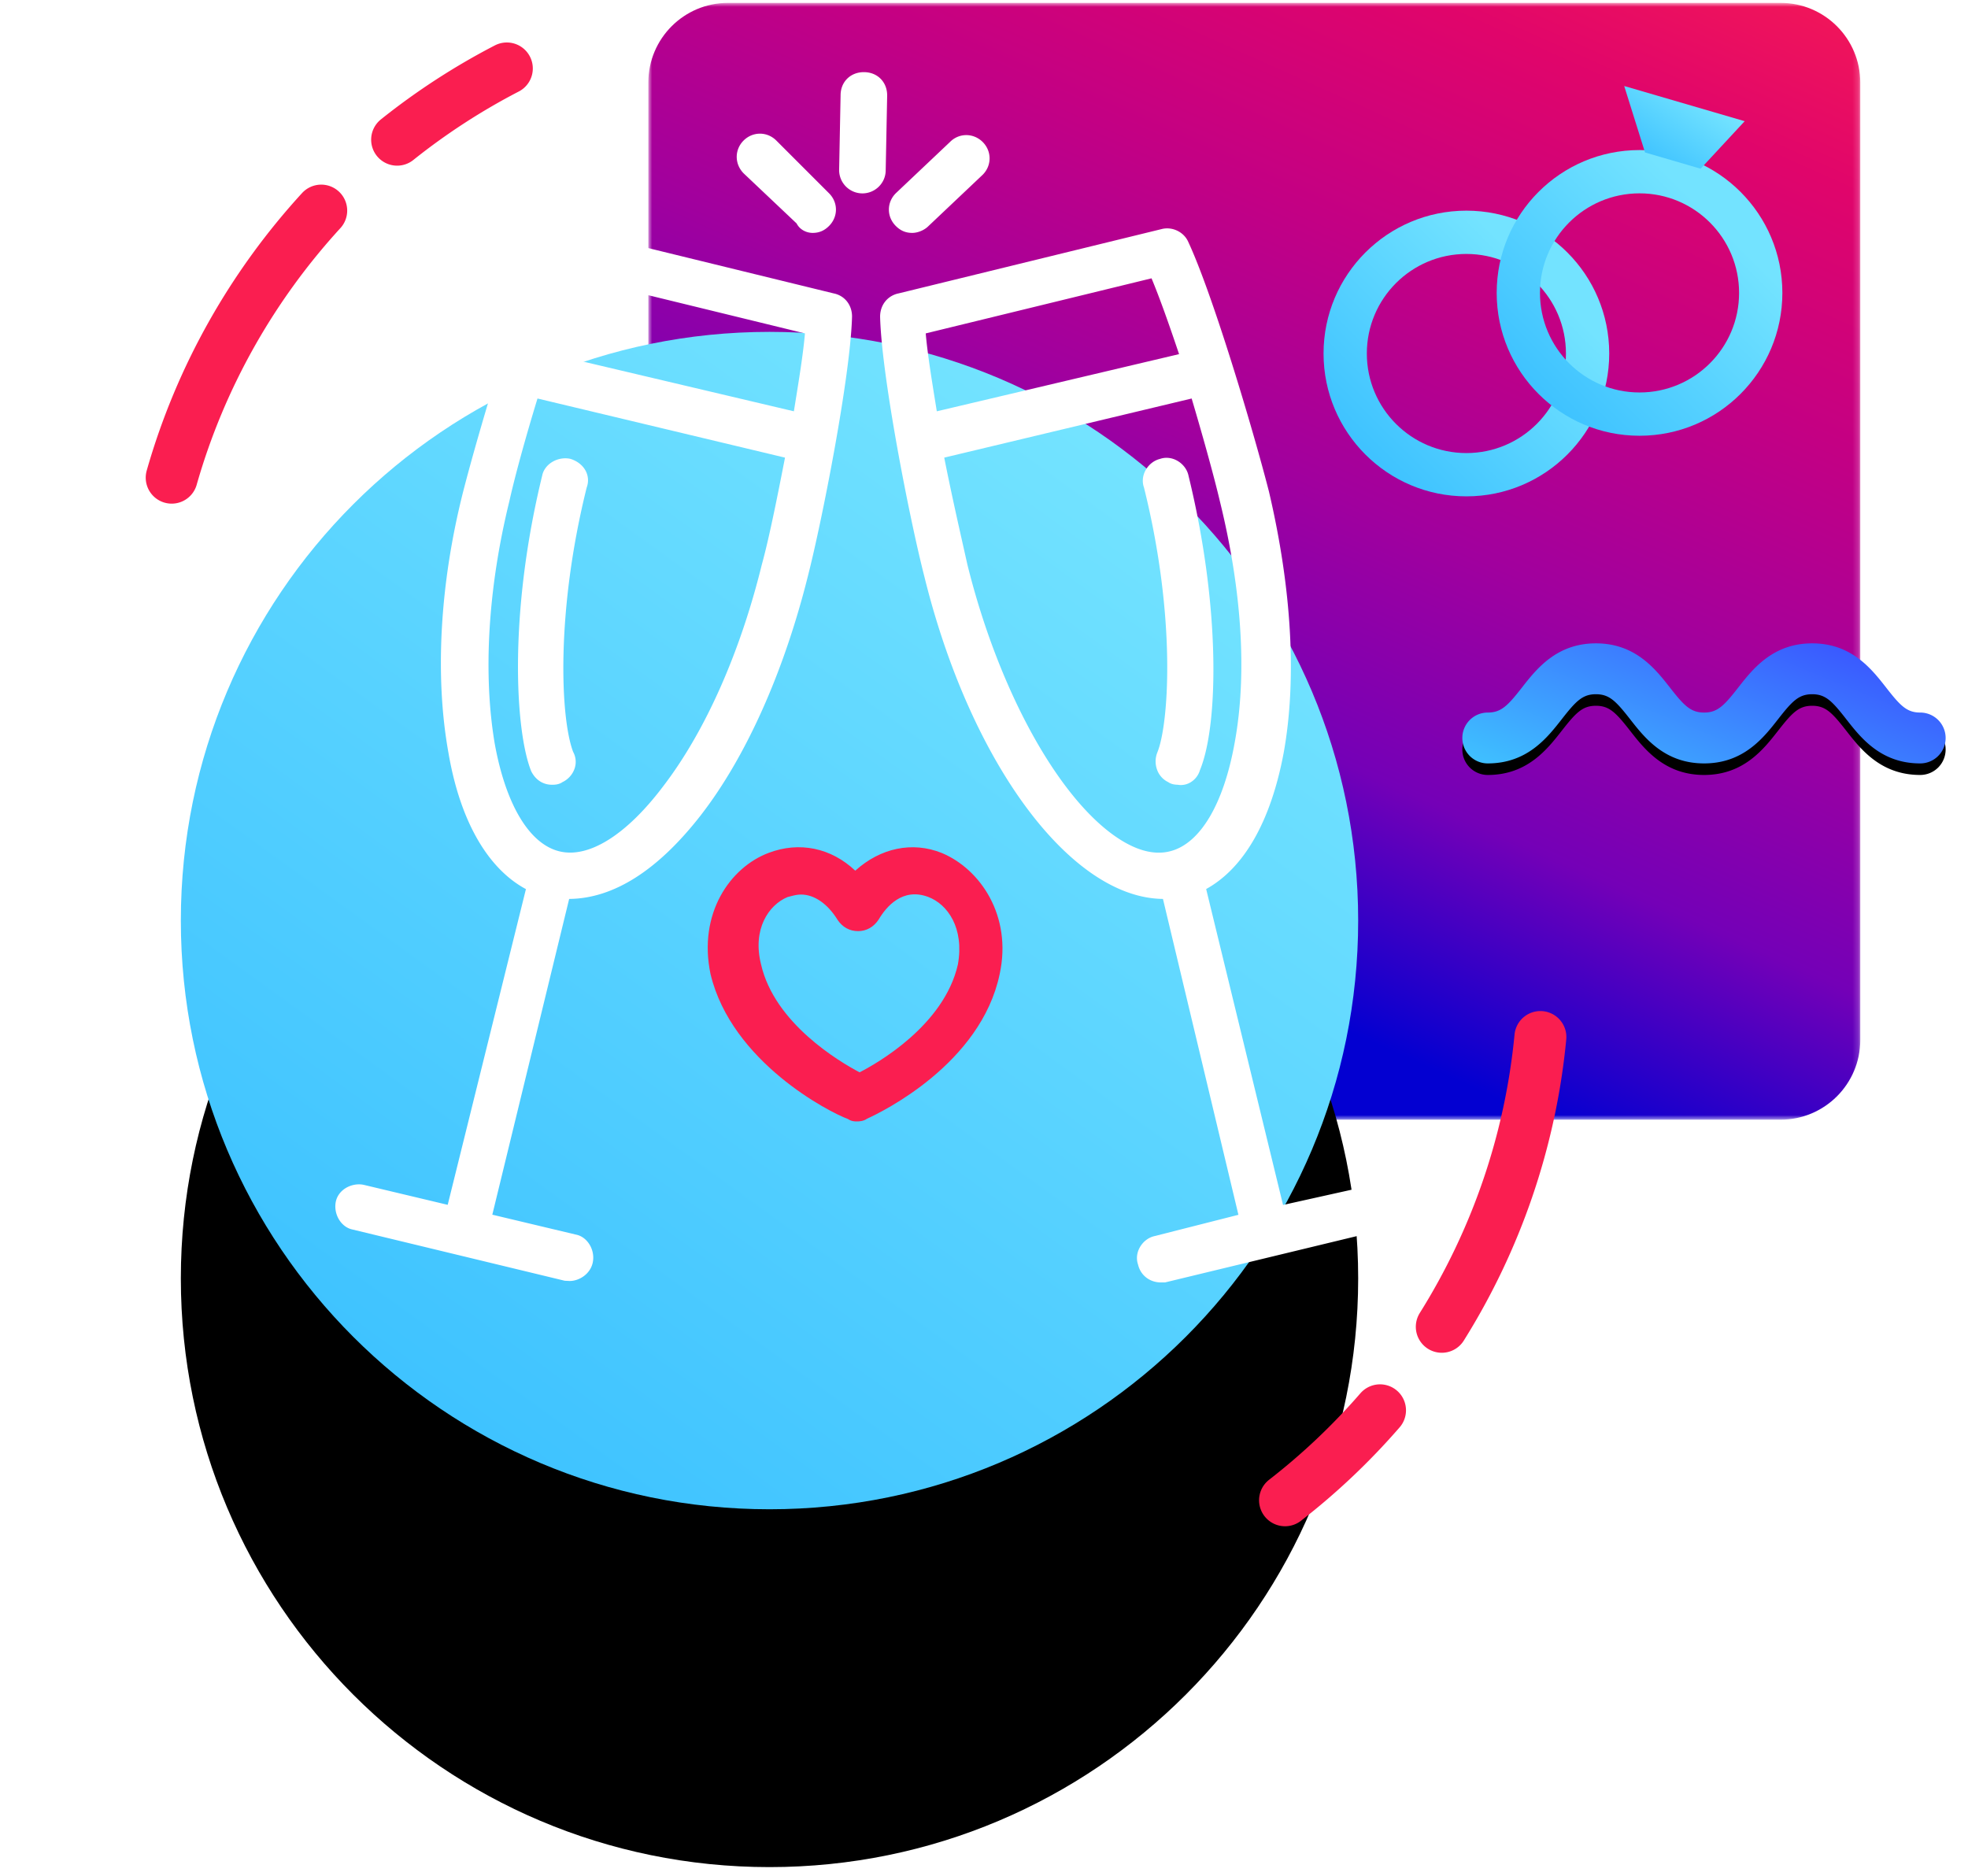 <svg xmlns="http://www.w3.org/2000/svg" xmlns:xlink="http://www.w3.org/1999/xlink" width="341" height="325" viewBox="0 0 341 325">
    <defs>
        <path id="a" d="M.835.808h210v193.5h-210V.808z"/>
        <linearGradient id="b" x1="56.579%" x2="102.837%" y1="91.338%" y2="-5.134%">
            <stop offset="0%" stop-color="#0300D1"/>
            <stop offset="20%" stop-color="#7400B7"/>
            <stop offset="40%" stop-color="#A1009E"/>
            <stop offset="60%" stop-color="#C30084"/>
            <stop offset="80%" stop-color="#E0056B"/>
            <stop offset="100%" stop-color="#FA1E50"/>
        </linearGradient>
        <linearGradient id="f" x1="82.651%" x2="24.375%" y1="12.404%" y2="93.01%">
            <stop offset="0%" stop-color="#73E3FF"/>
            <stop offset="100%" stop-color="#3FC3FF"/>
        </linearGradient>
        <path id="e" d="M206.335 160.5c0-56.335-45.666-102-102-102s-102 45.665-102 102c0 56.333 45.666 102 102 102s102-45.667 102-102"/>
        <filter id="d" width="192.2%" height="192.2%" x="-46.1%" y="-15.7%" filterUnits="objectBoundingBox">
            <feOffset dy="2" in="SourceAlpha" result="shadowOffsetOuter1"/>
            <feGaussianBlur in="shadowOffsetOuter1" result="shadowBlurOuter1" stdDeviation="1"/>
            <feColorMatrix in="shadowBlurOuter1" result="shadowMatrixOuter1" values="0 0 0 0 0.188 0 0 0 0 0.188 0 0 0 0 0.302 0 0 0 0.05 0"/>
            <feOffset dy="4" in="SourceAlpha" result="shadowOffsetOuter2"/>
            <feGaussianBlur in="shadowOffsetOuter2" result="shadowBlurOuter2" stdDeviation="2"/>
            <feColorMatrix in="shadowBlurOuter2" result="shadowMatrixOuter2" values="0 0 0 0 0.188 0 0 0 0 0.188 0 0 0 0 0.302 0 0 0 0.05 0"/>
            <feOffset dy="8" in="SourceAlpha" result="shadowOffsetOuter3"/>
            <feGaussianBlur in="shadowOffsetOuter3" result="shadowBlurOuter3" stdDeviation="4"/>
            <feColorMatrix in="shadowBlurOuter3" result="shadowMatrixOuter3" values="0 0 0 0 0.188 0 0 0 0 0.188 0 0 0 0 0.302 0 0 0 0.05 0"/>
            <feOffset dy="16" in="SourceAlpha" result="shadowOffsetOuter4"/>
            <feGaussianBlur in="shadowOffsetOuter4" result="shadowBlurOuter4" stdDeviation="8"/>
            <feColorMatrix in="shadowBlurOuter4" result="shadowMatrixOuter4" values="0 0 0 0 0.188 0 0 0 0 0.188 0 0 0 0 0.302 0 0 0 0.05 0"/>
            <feOffset dy="32" in="SourceAlpha" result="shadowOffsetOuter5"/>
            <feGaussianBlur in="shadowOffsetOuter5" result="shadowBlurOuter5" stdDeviation="16"/>
            <feColorMatrix in="shadowBlurOuter5" result="shadowMatrixOuter5" values="0 0 0 0 0.188 0 0 0 0 0.188 0 0 0 0 0.302 0 0 0 0.05 0"/>
            <feMerge>
                <feMergeNode in="shadowMatrixOuter1"/>
                <feMergeNode in="shadowMatrixOuter2"/>
                <feMergeNode in="shadowMatrixOuter3"/>
                <feMergeNode in="shadowMatrixOuter4"/>
                <feMergeNode in="shadowMatrixOuter5"/>
            </feMerge>
        </filter>
        <linearGradient id="g" x1="84.679%" x2="24.375%" y1="32.663%" y2="93.01%">
            <stop offset="0%" stop-color="#73E3FF"/>
            <stop offset="100%" stop-color="#3FC3FF"/>
        </linearGradient>
        <linearGradient id="j" x1="134.252%" x2="0%" y1="17.95%" y2="100%">
            <stop offset="0%" stop-color="#3835FF"/>
            <stop offset="100%" stop-color="#3FC3FF"/>
        </linearGradient>
        <path id="i" d="M84.624 17.173a4.406 4.406 0 0 1-4.407 4.407c-6.83 0-10.299-4.443-12.832-7.689-2.435-3.12-3.573-4.299-5.882-4.299-2.314 0-3.453 1.18-5.89 4.3-2.535 3.245-6.006 7.688-12.837 7.688-6.837 0-10.31-4.44-12.845-7.687-2.442-3.122-3.582-4.301-5.9-4.301-2.317 0-3.457 1.18-5.899 4.3-2.535 3.245-6.007 7.688-12.844 7.688a4.405 4.405 0 0 1-4.406-4.407 4.406 4.406 0 0 1 4.406-4.407c2.319 0 3.46-1.18 5.9-4.302C13.725 5.22 17.199.777 24.03.777c6.836 0 10.31 4.443 12.845 7.687 2.44 3.122 3.582 4.302 5.9 4.302 2.314 0 3.452-1.18 5.89-4.302C51.2 5.223 54.67.777 61.503.777c6.831 0 10.298 4.446 12.833 7.69 2.434 3.119 3.57 4.299 5.881 4.299a4.407 4.407 0 0 1 4.407 4.407"/>
        <filter id="h" width="116.7%" height="167.3%" x="-8.4%" y="-24%" filterUnits="objectBoundingBox">
            <feOffset dy="2" in="SourceAlpha" result="shadowOffsetOuter1"/>
            <feGaussianBlur in="shadowOffsetOuter1" result="shadowBlurOuter1" stdDeviation="2"/>
            <feColorMatrix in="shadowBlurOuter1" values="0 0 0 0 0 0 0 0 0 0 0 0 0 0 0 0 0 0 0.5 0"/>
        </filter>
    </defs>
    <g fill="none" fill-rule="evenodd">
        <g transform="translate(111.5 -.308)">
            <mask id="c" fill="#fff">
                <use xlink:href="#a"/>
            </mask>
            <path fill="url(#b)" d="M197.023 194.308H14.647c-7.629 0-13.812-6.183-13.812-13.812V14.62C.835 6.99 7.018.808 14.647.808h182.376c7.63 0 13.812 6.183 13.812 13.812v165.876c0 7.629-6.183 13.812-13.812 13.812" mask="url(#c)"/>
        </g>
        <g transform="translate(29 -1)">
            <use fill="#000" filter="url(#d)" xlink:href="#e"/>
            <use fill="url(#f)" xlink:href="#e"/>
        </g>
        <path fill="#FFF" d="M149.432 33.507c2.225 0 4.035-1.81 4.035-4.008l.255-12.963c0-2.339-1.696-4.037-4.036-4.037-2.339 0-4.035 1.698-4.035 4.007l-.254 12.964a4.04 4.04 0 0 0 4.035 4.037M158.056 40.353c.991 0 2.104-.47 2.806-1.17l9.413-8.907c1.59-1.588 1.59-4.08 0-5.673-1.593-1.588-4.083-1.587-5.642-.028l-9.414 8.907c-.774.774-1.2 1.78-1.2 2.836 0 1.056.428 2.063 1.2 2.835.82.82 1.72 1.2 2.837 1.2M138.033 38.717c.571 1.127 1.762 1.637 2.776 1.637 1.116 0 2.016-.381 2.835-1.199.774-.775 1.202-1.782 1.202-2.838 0-1.054-.426-2.062-1.202-2.835l-9.13-9.13c-1.589-1.592-4.08-1.589-5.673 0-1.589 1.591-1.589 4.083.031 5.701l9.16 8.664zM213.899 128.874c-1.907 10.48-5.943 17.26-11.085 18.6-2.45.652-5.208.084-8.196-1.685-10.583-6.26-21.428-25.52-26.987-47.934l-.678-3.016c-.937-4.167-2.197-9.755-3.343-15.55l42.871-10.241c2.09 7.035 3.942 13.771 4.9 17.845 3.857 15.678 4.727 30.194 2.518 41.98M204.3 61.358l-41.977 9.906-.164-1.021c-.747-4.617-1.456-9.006-1.755-12.477l39.126-9.543c1.55 3.724 3.239 8.58 4.77 13.135m37.37 146.994c-.25-1.04-.987-1.97-1.99-2.512-.934-.504-1.988-.608-2.921-.276l-14.442 3.21-13.322-54.737c6.58-3.633 11.213-11.758 13.434-23.614 2.29-12.713 1.407-28.36-2.559-45.273-2.748-10.715-9.79-34.373-14.06-43.416-.806-1.608-2.738-2.487-4.489-2.054l-45.588 11.147c-1.935.387-3.235 1.996-3.235 4.044.26 10.398 5.106 35.026 7.653 44.958 7.944 32.29 25.314 55.76 41.358 55.921l13.075 54.73-14.511 3.685c-1.075.23-2.046.98-2.602 2.008-.506.932-.605 1.988-.28 2.92.431 1.864 2.014 3.107 3.98 3.107h.686l36.889-8.907c1.092-.217 2.082-.972 2.648-2.016.507-.934.603-1.993.276-2.925"/>
        <path fill="#FFF" d="M203.924 79.79c-.936-.509-1.996-.605-2.926-.278-1.04.25-1.971.986-2.514 1.986-.51.942-.606 2.01-.27 2.948 5.649 22.651 4.306 41.07 2.325 45.913a4.193 4.193 0 0 0-.047 3.01 3.783 3.783 0 0 0 1.923 2.14c.569.399 1.236.451 1.638.457.186.035.374.051.561.051a3.27 3.27 0 0 0 1.686-.475 3.648 3.648 0 0 0 1.617-2.105c3.209-7.743 3.6-28.204-1.978-51.001-.219-1.09-.972-2.08-2.015-2.646M139.476 57.765c-.3 3.487-1.016 7.9-1.766 12.54l-.154.958L95.58 61.36c1.531-4.557 3.22-9.413 4.77-13.136l39.126 9.542zM136.02 79.29c-1.322 6.797-2.792 14.121-4.022 18.552-3.744 15.224-9.775 28.81-16.99 38.264-6.425 8.563-13.058 12.721-18.203 11.367-5.134-1.34-9.172-8.118-11.074-18.584-2.061-12.108-1.167-27.024 2.523-42.031.95-4.275 2.794-11.001 4.88-17.813l42.886 10.245zm11.614-24.459c0-2.01-1.299-3.62-3.172-3.993L98.749 39.667c-1.905-.38-3.598.41-4.44 2.097-4.255 9.012-11.3 32.67-14.049 43.388-4.04 15.909-4.947 31.986-2.559 45.258 1.994 11.71 6.74 20.04 13.428 23.64l-13.555 54.702-14.583-3.471c-1.073-.216-2.28.027-3.22.652-.842.561-1.408 1.379-1.59 2.3-.194.964-.02 2.03.476 2.923.55.993 1.454 1.68 2.417 1.87l36.775 8.878.86.042c1.653 0 3.603-1.21 4.006-3.234.432-2.163-.948-4.41-2.898-4.797l-14.512-3.456 13.315-54.71c7.704-.067 15.386-4.954 22.829-14.524l.001-.003c7.791-10.052 14.372-24.75 18.53-41.38 2.48-9.671 7.392-34.71 7.654-45.01z"/>
        <path fill="#FFF" d="M95.665 135.968c.36 0 1.143 0 1.796-.459a4.059 4.059 0 0 0 2.097-2.338 3.583 3.583 0 0 0-.25-2.9c-2.224-5.865-3-24.342 2.356-45.823a3.51 3.51 0 0 0-.1-2.7c-.475-1.02-1.41-1.808-2.635-2.216l-.18-.048c-.964-.193-2.032-.02-2.925.477-.993.55-1.68 1.454-1.87 2.414-5.868 23.985-4.682 44.338-1.913 51.244.758 1.514 2.045 2.35 3.624 2.35"/>
        <path fill="#FA1E50" d="M145.14 159.394c.834 1.25 2.088 1.936 3.531 1.936 1.446 0 2.7-.688 3.576-2.008 1.284-2.183 4.115-5.595 8.579-3.92 3.378 1.268 6.276 5.397 5.15 11.705-2.411 10.608-14.102 17.188-17.036 18.688-3.564-1.882-14.757-8.523-17.075-18.72-1.518-6.078 1.307-10.28 4.598-11.65l.406-.105c.734-.192 1.263-.33 1.911-.33 2.32 0 4.626 1.588 6.36 4.404m18.036-11.609c-5.094-2.038-10.597-.883-14.983 3.071-4.178-3.953-9.689-5.109-15.012-3.083-6.674 2.505-12.276 10.518-10.06 21.033 3.682 15.222 20.566 23.892 23.803 25.077.601.417 1.209.417 1.495.417.363 0 1.157 0 1.814-.47 2.587-1.165 19.722-9.505 22.984-25.06 2.187-10.117-3.385-18.213-10.04-20.985"/>
        <path fill="url(#g)" fill-rule="nonzero" d="M242.335 62.25c0-9.528-7.723-17.25-17.25-17.25-9.527 0-17.25 7.722-17.25 17.25 0 9.526 7.723 17.25 17.25 17.25 9.527 0 17.25-7.724 17.25-17.25zm7.5 0c0 13.668-11.08 24.75-24.75 24.75-13.669 0-24.75-11.082-24.75-24.75 0-13.67 11.081-24.75 24.75-24.75 13.67 0 24.75 11.08 24.75 24.75z" transform="translate(29 -1)"/>
        <path fill="url(#g)" fill-rule="nonzero" d="M272.335 51.75c0-9.528-7.723-17.25-17.25-17.25-9.527 0-17.25 7.722-17.25 17.25 0 9.526 7.723 17.25 17.25 17.25 9.527 0 17.25-7.724 17.25-17.25zm7.5 0c0 13.668-11.08 24.75-24.75 24.75-13.669 0-24.75-11.082-24.75-24.75 0-13.67 11.081-24.75 24.75-24.75 13.67 0 24.75 11.08 24.75 24.75z" transform="translate(29 -1)"/>
        <path fill="url(#g)" d="M252.43 15.902l20.876 6.097-7.633 8.23-9.636-2.815z" transform="translate(29 -1)"/>
        <g transform="translate(252.5 110.692)">
            <use fill="#000" filter="url(#h)" xlink:href="#i"/>
            <use fill="url(#j)" xlink:href="#i"/>
        </g>
        <path stroke="#FA1E50" stroke-linecap="round" stroke-width="9" d="M68.81 24.202A115.624 115.624 0 0 1 87.82 11.86M29.75 82.762c4.98-17.466 13.97-33.241 25.908-46.272M239.119 244.355a115.692 115.692 0 0 1-16.457 15.586M266.907 179.679c-1.73 18.081-7.709 35.225-17.085 50.205"/>
    </g>
</svg>
